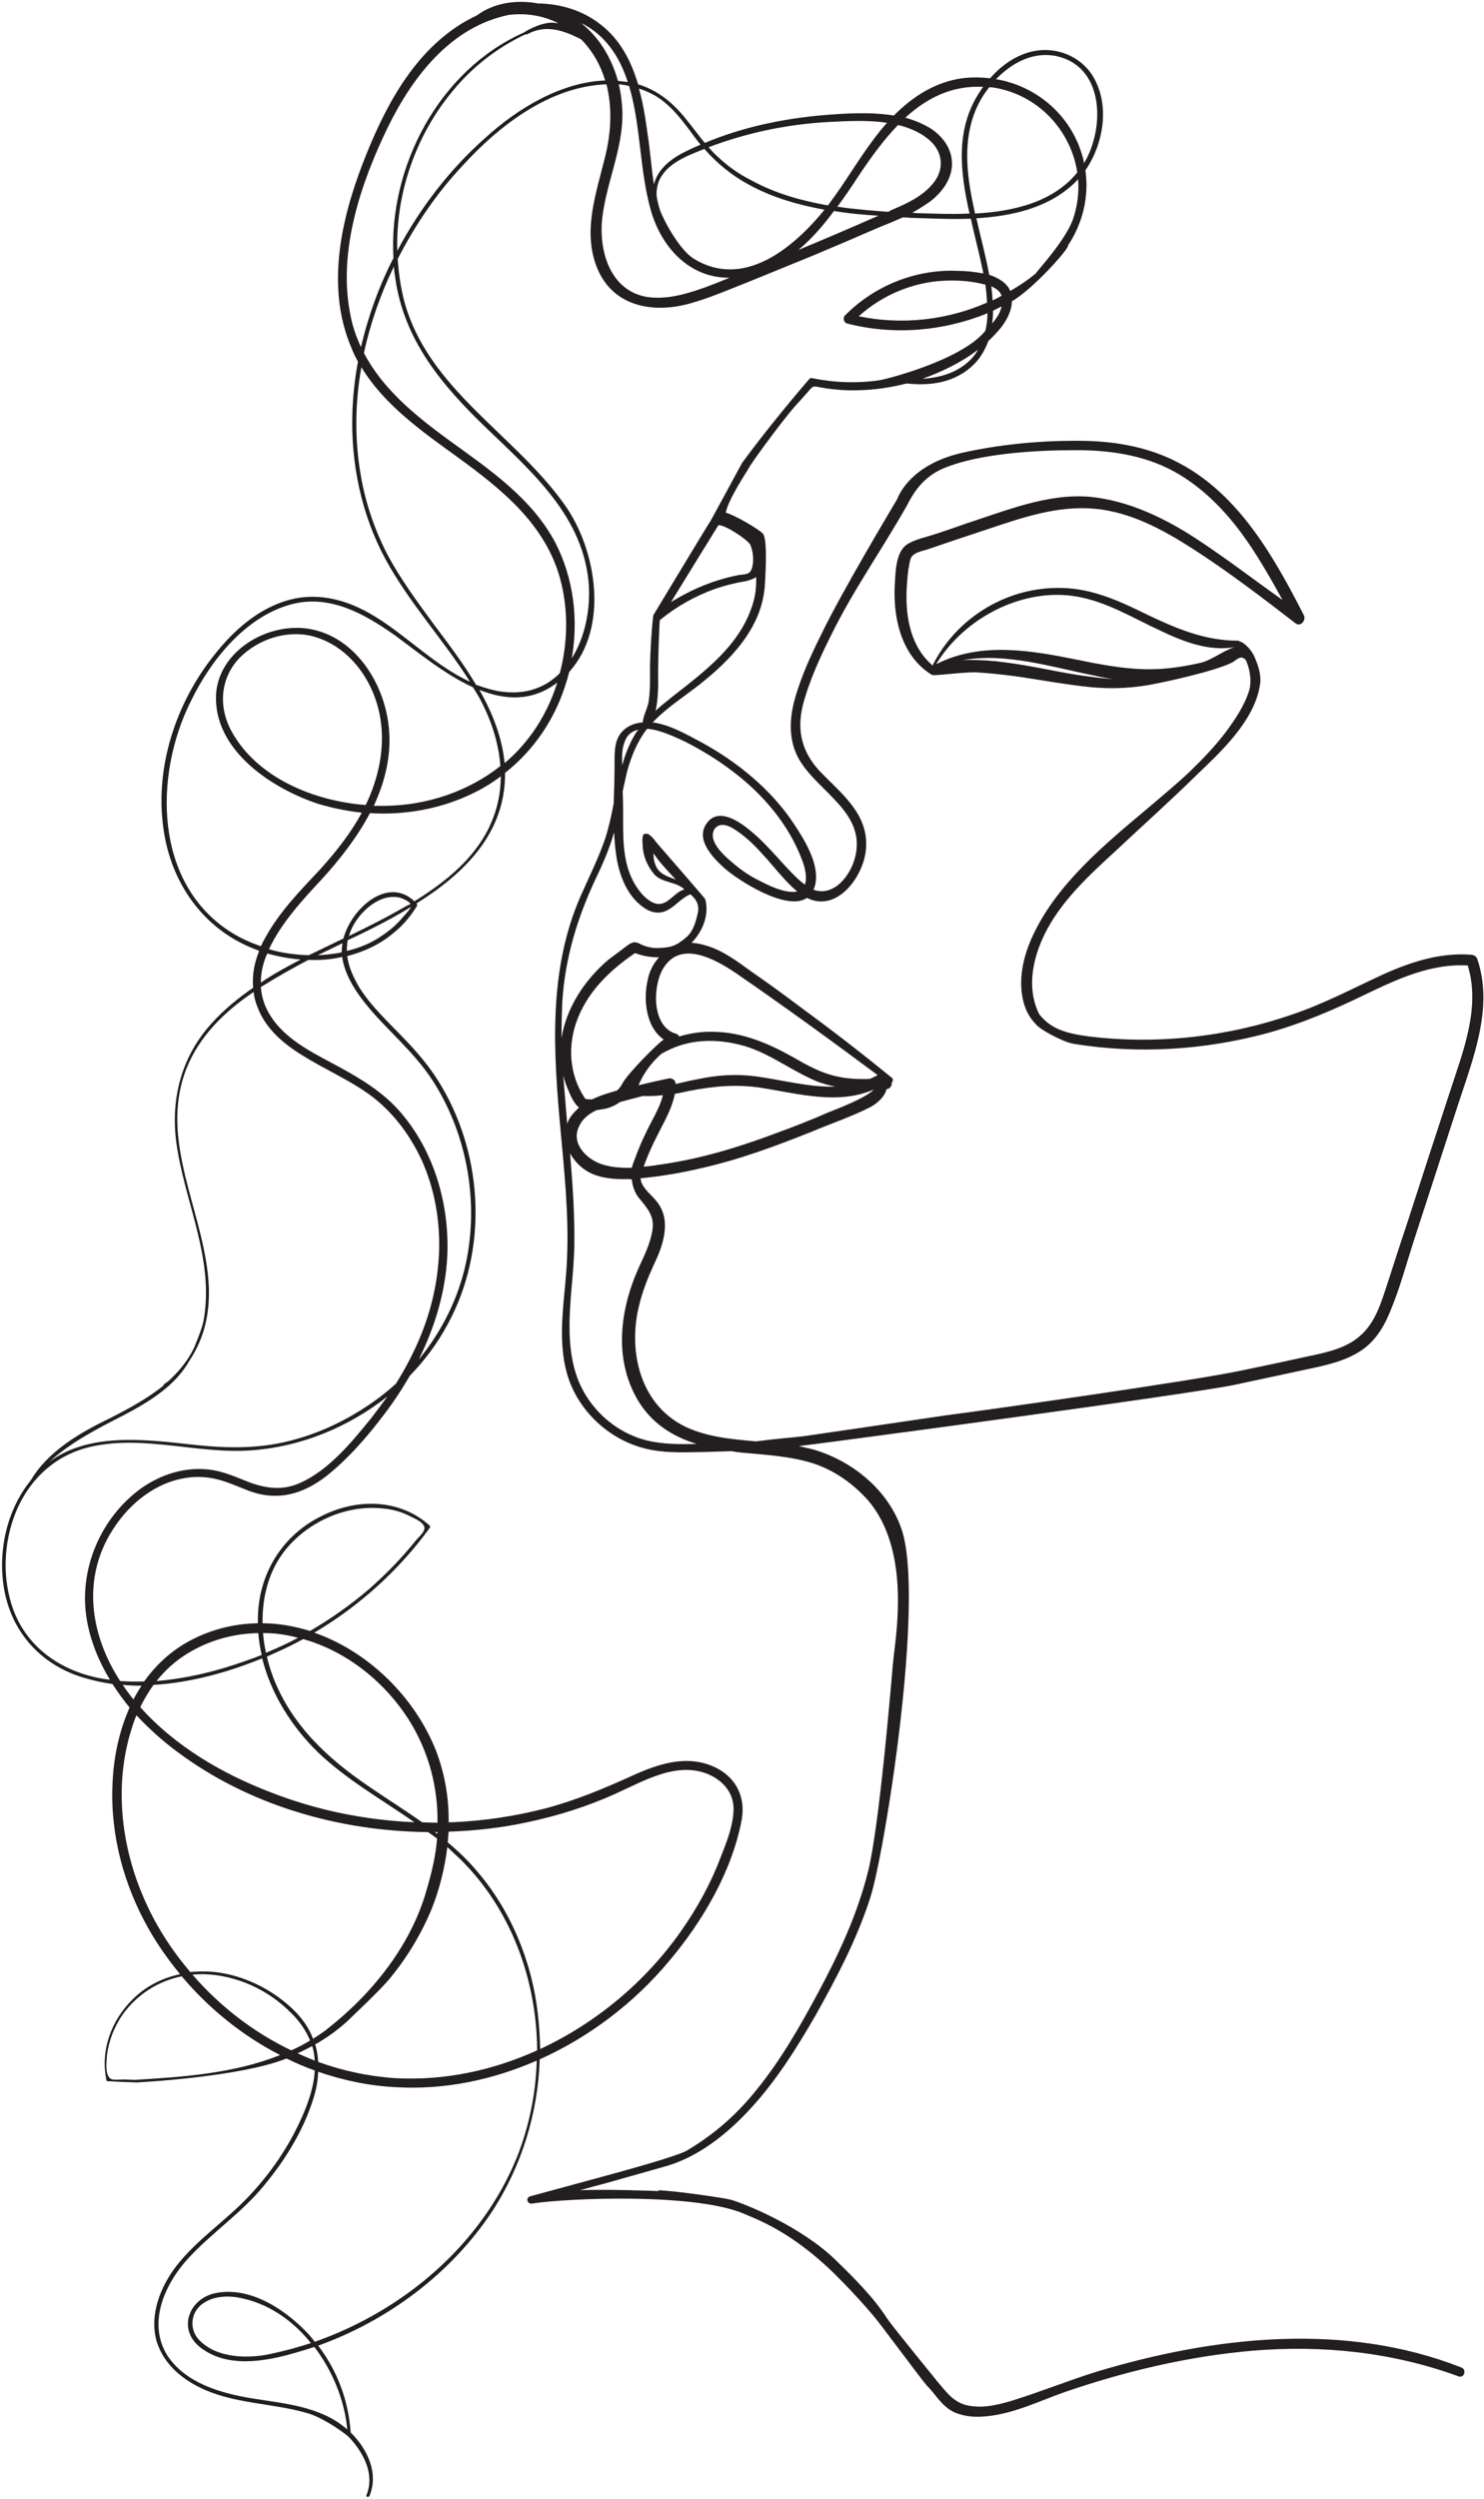 <svg xmlns="http://www.w3.org/2000/svg" viewBox="0 0 347 584" width="347" height="584"><style>.a{fill:#231f20}</style><path fill-rule="evenodd" class="a" d="m341.1 555.3c-15.5-5.7-32-7.4-48.4-6-14.9 1.3-29.6 4.8-43.6 9.6-6 2.1-12 5.1-18.4 5.7-2.5 0.3-5.1 0.1-7.5-0.9-3-1.4-4.3-4.1-6.5-6.3-1.2-1.3-11-14.6-12.4-16.2q-3.4-4-7-7.7c-5-5.2-10.5-9.8-16.8-13.2q-2.8-1.5-5.8-2.7c-11.1-5.3-42-4-50.3-2.7-1.1 0.2-1.6-1.4-0.4-1.7l16.2-4.4c4.4-1.2 18.8-5.1 20.6-6.4 6.2-3.7 11.5-8.3 16.2-14.2 5.6-6.9 10-14.6 14.2-22.4 4.9-9.1 9.3-18.5 11.8-28.6 2.6-10.4 5.3-42.9 5.8-48.5 0.4-5.2 4.6-26.1-5.9-38.2-3.5-3.9-7.9-7-12.9-8.6-5.1-1.6-10.4-1.9-15.7-2.4q-1.6-0.1-3.2-0.4-3.5 0.1-7 0.2c-5 0.1-10.1 0.3-14.9-1.3-7.7-2.5-14.1-8.8-16.5-16.6-2.7-9.1-0.4-18.5-0.1-27.7 0.4-9.8-0.6-19.5-1.5-29.3-1.7-18.5-3-37.6 4.7-55.1 2-4.5 4.2-8.9 5.8-13.6 0.8-2.6 1.4-5.3 1.9-8 0.1-3 0.2-6.1 0.2-9.2 0-2.4-0.1-5.1 1.4-7.1 1.2-1.6 3.2-2.5 5.2-2.6 0.1-1.7 1.2-3.4 1.4-5.1 0.3-2.1 0.3-4.2 0.3-6.3-0.1-4.3 0.6-13.3 0.8-13.7 3.8-6.3 12.8-21.2 13.3-21.9 0.2-0.3 7.4-13.6 7.4-13.6 5-6.8 10.3-13.3 15.7-19.6 0.2-0.3 0.6-0.3 0.9-0.2 4.9 1 10.1 1.2 15.2 0.5 0.5 0.1 19.4-4.5 25.1-11.6q0.5-2 0.5-4.1c-10.3 4.2-21.9 5.2-32.8 2.4-0.8-0.2-1.1-1.3-0.5-1.9 6.9-7 16.7-10.9 26.5-10.4 1.7 0 3.8 0.2 5.8 0.6q0-0.4-0.1-0.7c-0.8-3.9-1.9-8-2.8-12.1-4.9 0.2-9.7-0.1-14.1-0.2q-0.9-0.1-1.8-0.1c-1.8 0.8-3.7 1.6-5.5 2.3q-7.6 3.3-15.2 6.5-7.8 3.2-15.7 6.4c-4.9 1.9-9.8 4.1-14.9 5.3-8.2 1.8-16.6-0.2-20.1-8.5-3.6-8.6-0.3-17.6 1.8-26.2 1.4-5.6 1.7-11.5 0.3-16.9-13.4 0.5-25.3 9.8-33.9 19.3-5.9 6.3-10.9 13.7-14.9 21.5q0.3 5 1.5 9.8c5.6 20.7 25.7 31 37.5 47.6 7.5 10.5 10.5 28.7 1.1 39.1q-0.4 1.6-0.9 3.1c-2.6 8.2-7.5 15.3-14.1 20.5 0.1 14.1-9.5 23.5-20.7 30.5 0.1 0.2 0.2 0.4 0.1 0.6-1.5 2.4-3.3 4.6-5.6 6.4-3.1 2.6-6.8 4.3-10.7 5.3 0.3 2.5 1.4 4.9 2.8 7.3 2.8 4.5 6.9 8.2 10.5 12 3.4 3.5 6.5 7.2 8.9 11.4 9.7 16.6 10.6 38.3 1.3 55.3-2.4 4.5-5.4 8.5-8.9 12.1q-2.7 4.7-5.9 8.9c-4 5.3-8.5 10.5-13.7 14.6-5.5 4.2-11.3 5.8-17.9 3.4-3.4-1.3-6.6-2.9-10.3-3.2-2.9-0.3-5.9 0.2-8.6 1.2-5.9 2.2-10.7 6.9-13.8 12.3-6.4 11.1-4.2 23.8 2.5 34.1q2.8 0.2 5.6 0.1c2.5-3.5 5.7-6.6 9.6-8.9 5.5-3.2 11.3-4.6 17-4.7q0-0.5 0-1.1c0.1-10.4 5.7-19.6 15.2-24.1 8.1-4 18-3.9 25 2.4 0.1 0.1 0.1 0.4 0 0.5-7.2 9.9-16.5 18.3-27 24.5 12.6 4.4 23.5 15 28.5 27.7 2 5.3 3 11 2.9 16.6q0.4 0 0.8 0c7.4-0.3 14.6-1.4 21.7-3.2 7.2-1.9 13.9-4.7 20.7-7.8 5.8-2.6 12.1-4.7 18.3-2.2 5.4 2.2 8.1 7 7 12.8-2.3 12-9.2 23.7-17 32.9-8.1 9.7-18.6 17.7-30.2 22.9-0.4 12.5-4.2 24.9-11.1 35.5-9.6 14.5-24.3 25.5-40.7 31.4 4.5 5.9 7.1 12.9 7.6 20.3 3.9 3.8 6.6 9.5 4.4 14.8-0.2 0.4-0.9 0.3-0.7-0.2 2.7-6.6-3.5-12.9-4.3-13.7-1.8-1.5-5.8-4.2-9.1-5.3-7.9-2.4-16.3-2.2-24-5.4-5.2-2.2-10-5.9-11.7-11.6-1.7-6.1 0.9-12.7 4.7-17.6 4.7-6 11.2-10.3 16.5-15.8 5.3-5.5 9.7-11.9 12.8-18.9 1.5-3.4 2.8-7.1 3-10.9q-3.4-1.2-6.6-2.8c-11 4.4-34.9 5.6-35.1 5.6q-3.4-0.1-6.8-0.3c-0.1 0-0.2 0-0.2-0.2-1.5-6.9 1.1-14 6.1-18.9 3.1-3.1 6.9-5 11.1-5.9-2.7-3.3-5.2-6.8-7.3-10.5-5.8-10.2-9-21.9-8.5-33.7 0.2-6.2 1.5-12.5 4-18.1q-2.2-2.7-4-5.5-3.5-0.5-6.8-1.5c-10-3-16.9-10.7-18.6-21-1.4-8.7 0.7-18.2 6.3-25.1 4-6.8 11.6-11.2 18.5-14.5 4.3-2.2 8.8-4.6 12.6-7.7-0.1 0-0.1-0.2 0-0.2q0.5-0.4 1-0.7c2.5-2.3 4.6-4.8 6.1-7.9 0-0.1 1.7-3.9 2.2-6.3 2.6-14.5-4.5-27.7-6.4-41.8-1.3-10.3 1.3-20 8.3-27.7 2.9-3.2 6.2-5.9 9.7-8.3-0.3-2.9 0.3-5.9 1.4-8.6q-0.4-0.2-0.7-0.3c-12.3-4.6-20-15.6-21.7-28.4-2-14.2 2.9-29.1 11.7-40.2 4.6-5.9 10.6-11.3 18-13.2 5.8-1.5 11.7-0.3 17 2.4 8.7 4.4 16 12.7 25 16.8-6.2-9.8-14.2-18.4-19.8-28.7-5.6-10.4-8.1-22.3-7.7-34.2q0.2-6 1.3-11.9-0.9-1.6-1.6-3.4c-5.8-13.7-2.5-29.3 2.6-42.6 4.8-12.5 11.4-25.6 23.1-32.9q1.8-1.1 3.7-2c4.1-3 9.3-3.7 14.3-2.8 5.3 0.1 10.4 1.6 14.6 4.9 4.6 3.5 7.2 8.6 8.8 14 4.7 1.4 8.4 4.5 11.5 8.5 1.4 1.7 2.7 3.5 4.1 5.2 8.8-3.7 18.4-5.7 27.8-6.5 5-0.4 11-0.8 16.4 0.1 4.1-4.1 8.8-7.3 14.7-8.5 2.6-0.5 5.2-0.5 7.8-0.2 2.9-3.3 6.7-5.9 11.1-6.5 4.6-0.6 9.3 1.2 12.2 4.9 4.9 6.6 3.6 16.4-1 23.1 0.9 6.3-0.7 12.5-4.1 17.6 0.6 0.3-8 10.1-13.1 13 0 2.2-1.2 4.4-2.5 6.1q-1.4 1.7-3 3.2c-0.6 1.6-1.4 3.1-2.5 4.5-4.3 5-10.4 6.1-16.6 5.4q-0.2 0.1-0.4 0.1c-4.4 1.1-8.8 1.6-13.3 1.5q-3.3-0.1-6.6-0.7c-1.7-0.4-1.7-0.2-2.9 1.2q-1.4 1.6-2.8 3.1c-4 4.6-11 14.4-10.8 14.4-0.3 0.6-4.9 7.4-5.5 10.6 1.8 0.4 7.7 3.8 8.7 4.9 1.2 1.5 0.5 11.1 0.4 12.6-0.9 9.8-8.2 17.1-15.4 22.8-3.5 2.7-7.2 5.1-10.3 8.2q-0.2 0.3-0.5 0.5c4 0.5 8.1 2.9 11.5 4.7 4.2 2.3 8.2 5 11.9 8.2 3.6 3.1 6.9 6.7 9.5 10.6 2.4 3.6 5.6 8.7 5.3 13.2q-0.1 1.4-0.6 2.4c1.7 0.6 3.5 0.5 5.5-0.9 2.1-1.6 3.5-4 4.2-6.5 2.8-10.5-8.3-15.2-12.9-22.8-2.6-4.3-2.5-9.4-1.2-14.2 1.5-5.4 3.9-10.6 6.4-15.6 4.8-9.9 16.2-28.9 17.6-31.3 0.1-0.1 2.5-7.9 15.2-10.8 8.4-1.9 17.6-2.8 26.2-2.8 8.5-0.1 17.1 1.2 24.7 5.3 13.9 7.4 22.1 22 29 35.5 0.5 1.1-0.7 2.7-1.9 1.9-7.9-6.1-15.9-12.2-24.3-17.6-6.9-4.4-14.3-8.4-22.5-9.2-9-0.9-17.6 2.2-26 5q-6.7 2.2-13.4 4.5c-1.2 0.4-2.9 0.6-3.7 1.8-0.4 0.7-0.5 2-0.7 2.9q-0.3 2.3-0.4 4.7c-0.3 6.5 1 13.5 6.2 17.8q-0.1-0.2-0.1-0.2c5.7-11.3 17.8-18.5 30.5-18 7 0.2 13.3 3.1 19.4 6.1 6.9 3.3 13.6 6.2 21.4 6.2q0.3 0 0.5 0.2c1.1 0.2 2.8 2.1 3.4 3.5 1 2.3 1.7 4.5 1.3 6.7-1.3 8.5-9.6 16-14.6 20.8-6.2 6.1-12.7 11.9-19.1 17.9-6.3 5.8-12.8 11.7-16.7 19.6-2.9 6-4.1 12.8-1.2 18.6q0.5 0.6 1.1 1.2c2.8 2.8 6.9 3.5 10.7 4 15.8 1.9 32.1 0.1 47.2-5.1 7.5-2.5 14.4-6.2 21.6-9.5 6.5-2.9 13.3-5.1 20.6-4.5 0.5 0.1 1 0.4 1.2 0.9 3.9 11.3-0.9 23.2-4.4 33.9q-5.3 16.3-10.6 32.6c-1.6 5-3 10.2-5 15.1-1.5 3.9-3.5 7.5-7 9.9-3.7 2.5-8.2 3.5-12.5 4.4q-8.4 1.8-16.8 3.6c-9.2 2.1-98.4 14-102.3 14.4q1.7 0.4 3.4 0.8c9.2 2.7 17.5 9.5 20.6 18.6 5.6 16.3-4 76-7.3 86.1-3.1 9.7-7.9 18.8-12.9 27.7-4.4 7.6-9.1 15.1-15.1 21.6-5.5 6-12.5 11.6-20.6 13.7 0 0-10.9 3.1-13.8 3.9q-2.8 0.7-5.5 1.5c4.5-0.3 17.6 0.1 18.4 0.2q-0.1-0.1-0.2-0.2c3.3 0 15.7 1.8 17.1 2.2 4 1.2 16.5 6.4 24.4 14 4.2 4.1 8.9 8.7 12.1 13.7 1.8 2.6 10.8 13.5 11.8 14.8 2.3 2.7 4 5.2 7.8 5.7 3.2 0.5 6.4-0.3 9.5-1.2 6.8-2.1 13.4-4.8 20.2-6.9 27.4-8.2 57.8-11.6 85-0.9 1.3 0.5 0.7 2.5-0.6 2.1zm-275.6-75.1c-8.8-4.5-16.7-10.9-23-18.4-5.5 1.1-10.4 4.2-13.8 8.9-2 2.9-3.3 6.2-3.7 9.7-0.1 1.4-0.5 4.7 1 5.4 0.7 0.3 2.2 0.1 2.9 0.1l2.6 0.1c11.5-0.7 23.2-1.5 34-5.8zm2.6-1.1q2.3-1 4.4-2.3c-1-2.4-2.5-4.6-4.5-6.5-5.3-5.4-12.8-8.8-20.4-9q-1.3 0-2.6 0.1c6.4 7.4 14.3 13.5 23.1 17.7zm5.5 2.4q-0.1-1.8-0.6-3.4-1.7 0.9-3.4 1.7 2 0.9 4 1.7zm2.7-7.2c-0.1-0.2 18-12.5 23.6-33.2 1.1-3.8 2-7.6 2.3-11.5q-1-0.7-2.1-1.5c-20.9-0.2-42-6.3-58.7-18.8-3.4-2.5-6.6-5.4-9.5-8.5q-0.7 1.7-1.2 3.4c-3.9 12.5-2.5 26.3 2.5 38.3 2.7 6.6 6.6 12.8 11.3 18.3 2.2-0.2 4.4-0.2 6.6 0.1 6.8 1 13.3 4.4 18.1 9.3 1.8 1.9 3.2 4 4 6.2q1.6-1 3.1-2.1zm25.9-45.8q0.1-0.2 0.1-0.4-0.3 0-0.6 0 0.3 0.2 0.5 0.4zm23.3 53c-10.3 4.5-21.6 6.9-33 6.2-6.2-0.3-12.3-1.6-18.1-3.6q-0.1 3.2-1.2 6.5c-2.3 7.3-6.5 14.1-11.4 20-5.2 6.4-12 10.9-17.6 16.9-5.6 6-9.9 15.3-5 23 4.3 6.4 12.4 8.7 19.6 9.9 7.4 1.2 15.6 1.8 21.7 6.7q0.4 0.3 0.7 0.6c-0.6-6.7-3.4-13.7-7.7-19.3q-2.1 0.7-4.2 1.3c-7.2 2.1-16.2 3.8-22.6-1.3-5.3-4.3-2.4-11.4 3.8-12.6 8.2-1.6 16.6 4.1 21.9 9.9q0.6 0.7 1.2 1.5c20.8-7.3 39-22.7 47.3-43.2 2.8-7.1 4.4-14.8 4.6-22.5zm-68.2 55.7c-3-0.8-6.6-0.9-9.3 0.7-3.3 1.8-4 6.1-1.5 8.8 4.1 4.4 11.6 4.5 16.9 3.3q4.7-1 9.3-2.5c-4-5-9.3-8.8-15.4-10.3zm47.4-106.7c2.5 2.1 4.8 4.3 6.9 6.8 6.1 7.1 10.3 15.7 12.6 24.7 1.4 5.5 2 11.2 2.1 16.8 13.1-6.1 24.6-15.7 32.9-27.5 3.8-5.4 7-11.2 9.3-17.3 1.3-3.3 2.8-7 3-10.6 0.3-3.9-1.9-6.9-5.4-8.6-7.5-3.5-15.4 1.3-22.1 4.3-6.6 3-13.6 5.2-20.7 6.7-6 1.3-12.2 2-18.4 2.2q-0.1 1.3-0.2 2.5zm-0.1 1.1c-0.6 4.9-1.8 9.7-3.6 14.3-2.4 5.8-5.6 11.2-9.6 16.1-2.2 2.8-9.3 9.4-10.2 10.3-2.3 2.1-4.8 3.9-7.5 5.4q0.6 2 0.7 4.1c5.8 2.1 11.9 3.4 18.1 3.8 11.5 0.6 22.7-1.8 33.1-6.5-0.1-16.5-6.1-33-18-44.7q-1.5-1.4-3-2.8zm-33.7-48.6q-3.1 1.7-6.3 3.1-1.1 0.5-2.2 1 0.6 2.5 1.5 4.9c4.3 11.1 12.7 18.9 22.3 25.4 4.2 2.9 8.4 5.5 12.5 8.4q1.8 0.1 3.6 0.1c0.1-8.3-2-16.4-6.5-23.7-5.6-9-14.6-16.3-24.9-19.2zm19.7-56.7c-9.1 7.2-20.3 11.8-31.9 12.6-12.4 0.9-24.9-3.6-37.2-0.9-8.4 1.8-14.7 7.6-17.9 15.6-2.8 7.1-3.1 15.3-0.5 22.5 3.4 9.2 11.6 14.6 21.1 16.2q0.7 0.1 1.5 0.2c-2.6-4.3-4.5-8.9-5.4-14-2-11.7 3.2-23.9 12.8-30.8 4.6-3.2 10.2-5 15.9-4.3 3.3 0.4 6.3 1.8 9.4 3 4.1 1.5 8 1.9 12 0 6.6-3 11.9-9.5 16.3-14.9q2-2.6 3.9-5.2zm-29.2 53c3.7 0 7.5 0.7 11.1 1.8 4.8-2.8 9.5-6.1 13.7-9.7 4-3.5 7.7-7.3 11-11.4 1-1.2 2.8-2.5 1.7-3.8-0.6-0.8-2-1.4-3-1.9-1.9-1-4-1.6-6.2-1.8-8.6-1-17.6 3-23 9.7-3.9 4.9-5.4 11-5.3 17.1zm-24.8 13.5c7.3-0.6 14.5-2.4 21.1-4.8q1.8-0.6 3.5-1.3-0.6-2.5-0.8-5.1c-5.8 0.1-11.6 1.7-16.6 4.8-2.8 1.7-5.2 3.9-7.2 6.4zm-3.8 6.1c8.1 9.1 19.2 15.6 30.5 19.9 10.7 4.2 22.1 6.5 33.6 7-7.6-5.3-15.8-9.9-22.5-16.3-6.1-5.9-11-13.6-13.1-22-7.8 3.2-16.7 5.7-25.4 6.2q-1.8 2.5-3.1 5.2zm-4.1-5.2q0.5 0.7 0.9 1.3 0.8 1.1 1.6 2.1 0.9-1.7 1.9-3.2-2.2 0-4.4-0.2zm205.5-322.1q-1 0.5-2 1 0 1.5-0.2 3c1-1.2 1.9-2.5 2.2-4zm0-2.5c-0.4-1.1-1.3-1.7-2.4-2.2q0.2 1.6 0.3 3.3 1.1-0.5 2.1-1.1zm-1.3-50.6c9 1.5 16.8 7.8 19.8 16.7q0.5 1.4 0.8 2.9c5-8.4 4.7-23.1-7.1-25.1-5.2-0.8-9.9 1.8-13.5 5.5zm-67.2 15.9q0.9 1.1 2 2.1c2.4 2.3 5.1 4.2 8.1 5.7 5.5 3 11.6 4.7 17.8 5.8 1.1-1.5 2.1-2.9 3-4.2 3.4-5 6.7-10.5 10.8-15.1-4.5-0.7-9.4-0.4-13.5-0.2-9.7 0.5-19.2 2.5-28.2 5.9zm4.9 30.5c-9.3 0.1-15.9-7-18.4-15.7-2.7-9.5-2.3-19.7-5.1-29.1q-1.2-0.3-2.4-0.4 0.5 2.2 0.7 4.4c1 9.4-3.6 17.9-4.6 27.1-0.8 8 2.2 17.4 11.4 18.3 4.5 0.4 8.9-1 13.1-2.5q2.6-1 5.3-2.1zm-86.2 16.2c1.7-7.2 4.2-14.2 7.6-20.8-1.2-21.4 10.7-43.9 30.5-52.7 0-0.1 4.7-2.9 7.6-2.2q0.2 0 0.4 0c-3.6-1.8-7.6-2.4-11.6-1.9-13.5 2.8-22.4 14.4-28.2 26.2-6.4 13.2-11.7 29-8.8 43.7 0.5 2.8 1.4 5.3 2.5 7.7zm-23.4 140q0.5-1.1 1.2-2.3c3.3-5.9 8.1-10.8 12.7-15.7 3.7-4.1 7.1-8.4 9.7-13.2-3.5-0.4-7-1.1-10.3-2.1-10.5-3.5-23.6-12-23.8-24.4-0.2-10.5 11-17.6 20.7-16.6 11.3 1.2 18.6 12.4 19.7 23 0.7 6.5-0.8 12.7-3.5 18.5q1.3 0 2.6 0c9.7-0.1 19.4-3.3 27-9.3-0.4-5.5-2.2-11-5-16.1q-0.7-1.2-1.4-2.3c-6.6-3-13-8.3-18.2-12.1-7.2-5.1-15.5-9.8-24.6-7.2-10.6 3-18.6 13.1-23.2 22.6-8.7 17.4-8.6 42.8 9.7 54.1 2.1 1.3 4.4 2.3 6.7 3.1zm26.4-37.6c2.3-6.7 2.7-14 0.2-20.7-2.3-6.2-7-11.7-13.4-13.8-5.8-2-12.6-0.2-17.2 3.8-5.4 4.7-6.2 11.9-2.9 18 5.9 10.9 19.3 16.4 31.4 17.3q1.1-2.2 1.9-4.6zm-26.4 46.1c2.9-2 6.1-3.7 9.3-5.4-2.7-0.2-5.3-0.7-7.8-1.4-1 2.2-1.5 4.5-1.5 6.8zm8.7 153.1q-2.6-0.7-5.4-1-1.4-0.1-2.8-0.1 0.2 2.3 0.7 4.6 3.9-1.6 7.5-3.5zm28.8-70.9c5.2-12.9 5.9-27.6 0.2-40.5-2.8-6.1-6.9-11.6-12.4-15.6-4.9-3.5-10.5-5.9-15.6-9.1-4.4-2.7-8.6-6.2-10.5-11.3q-0.7-1.7-0.9-3.5c-6.7 4.5-12.7 10.3-15.7 17.9-5.9 15 2 29.8 4.5 44.5 1.7 9.5 0.6 17.2-3.9 23.9-3.3 5.8-9.4 9.5-15.3 12.6-6.1 3.1-12.3 6.3-17.4 10.9 8.9-6.6 21.2-5.4 32-4.2 7.7 0.9 15.3 1.3 22.9-0.4 6.7-1.5 13.1-4.3 18.9-8.1q3.9-2.5 7.3-5.6c2.3-3.7 4.3-7.5 5.9-11.5zm-18.5-88.2c-2.5 0.6-5.2 0.8-7.9 0.7-3.6 1.9-7.2 3.9-10.7 6.1q-0.2 0.1-0.4 0.2c0.2 3.1 1.4 6.1 4 9.1 3.8 4.3 9.3 6.9 14.3 9.6 5.1 2.8 10.1 5.8 14 10.2 8.1 9.1 11.8 21.7 11.3 33.8-0.4 8.5-2.9 16.8-6.7 24.4 5.4-6.6 9.3-14.3 11.1-22.8 2.9-14 0.3-29.2-7.2-41.4-3.7-6.1-8.9-10.7-13.7-15.9-3.5-3.9-7.3-8.6-8.1-14zm37.1-42.2q-3.3 2.5-7.2 4.3c-7.3 3.4-15.4 4.8-23.4 4.3-3 5.7-7.1 10.9-11.3 15.5-4.2 4.5-9.5 10.2-12.3 16.3 3 0.9 6.2 1.3 9.3 1.4 2.7-1.3 5.4-2.6 8.1-3.9 1.9-7.1 10.4-14.6 16.6-8.7 6.6-4.1 12.9-9 16.7-15.8 2.4-4.3 3.5-8.9 3.5-13.4zm-21 30.5c-3.2 2-6.4 3.7-9.6 5.3q-2.6 1.3-5.2 2.5-0.2 1.3-0.2 2.5c3-0.7 5.9-1.9 8.4-3.7 1.8-1.2 3.4-2.6 4.8-4.3 0.3-0.3 1.5-1.6 1.8-2.3zm-1.1-0.2q0.5-0.2 1-0.5c-0.5-0.7-1.8-1.2-2.3-1.4-4.5-1.2-9 2.7-11 6.3q-0.7 1.2-1.1 2.6c4.6-2.2 9.1-4.5 13.4-7zm-14.9 8.7q-2.9 1.4-5.8 2.8 2.1-0.1 4.1-0.4 0.8-0.1 1.5-0.3 0 0 0-0.1 0-1 0.2-2zm50.2-60.9c-5.9 4.5-12.2 4.1-18.2 1.7 3 5.3 5.3 11 5.9 17.1 2.4-2 4.5-4.3 6.4-6.9 2.6-3.6 4.6-7.7 5.9-11.9zm0.7-24.2c-3.5-12.8-13.6-20.9-23.9-28.4-8.3-6-17.2-12.2-22.6-21.1-1.5 8.4-1.6 17-0.1 25.5 1.1 6.3 3.2 12.5 6.2 18.3 3.1 5.8 7.1 11.2 11 16.5 3.3 4.4 6.8 9 9.7 13.9 1.9 0.7 3.9 1.3 5.9 1.6 5.9 0.8 10.4-1 13.7-4.3 1.9-7.2 2-14.9 0.1-22zm-38.6-70.5q-0.2-1.2-0.3-2.5c-3.1 6.4-5.5 13.2-7 20.2 4.4 8.4 12 14.6 19.8 20.3 9.4 6.8 19.5 13.6 25 24.1 4.2 8.2 5.4 17.8 3.8 26.9 3-4.7 4.3-11 4-16.8-1-16.1-13.2-26.6-24.1-37.1-10.3-9.9-19.2-20.5-21.2-35.1zm49.1-46c-1-3.4-2.8-6.7-5.5-9.5q-0.2-0.1-0.4-0.3 0 0-0.1 0c-4-2-8-3.3-12.2-1q-0.2 0.1-0.4 0c-6.6 3.1-12.4 7.6-17 13.2-8.6 10.3-13.4 23.9-13 37.4 5.3-10 12.3-19.1 20.7-26.5 7.4-6.7 17.5-12.9 27.9-13.3zm3 0.1q0.9 0.1 1.8 0.2 0.3 0 0.5 0.1 0-0.2-0.1-0.3c-1.7-5.2-4.7-10-9.5-12.8q-0.6-0.4-1.3-0.7c4.3 3.4 7.1 8.2 8.6 13.5zm4.9 1.8c1.2 4.1 1.7 8.4 2.3 12.5 0.4 3.1 0.7 6.5 1.2 9.9 0.9-3.6 4-6 7.2-7.6q1.8-0.9 3.7-1.7-1.3-1.6-2.5-3.3c-2.4-3.2-4.8-6.2-8.2-8.2q-1.8-1-3.7-1.6zm43.4 28.3c-6.1-1.1-12.1-2.8-17.6-5.8-4.1-2.2-7.5-5-10.5-8.4-4 1.6-9 3.4-10.7 7.7-0.4 1.2-0.6 2.5-0.4 3.7q0.3 1.6 0.8 3.1c1.1 2.8 4.7 9.3 7.9 11.2 11.5 7 23-2.3 30.5-11.5zm12.6 1.4c-3.4-0.2-6.9-0.5-10.4-1.1-2.4 3.3-5.2 6.5-8.3 9.1q9.4-3.9 18.7-8zm12.9-7.7c2.5-3.1 2.2-7.1-0.8-9.8-2.1-1.9-4.7-3-7.5-3.7-3.5 3.6-6.5 7.8-9.3 12-1.5 2.3-3.1 4.7-4.9 7.1 4 0.6 8 0.9 11.9 1.2q0.4-0.2 0.7-0.4c3.6-1.5 7.5-3.3 9.9-6.4zm8.4 7.2c-2.2-9.8-3.4-19.8 2.5-28.6q0.3-0.5 0.7-1c-7.4-0.4-13.3 2.7-18.2 7.2 2.2 0.6 4.3 1.5 6.2 2.7 2.6 1.8 4.6 4.5 4.7 7.8 0.1 3.7-2.2 6.8-5 9-1.4 1-2.8 1.9-4.3 2.7q0.4 0 0.9 0.1c3.9 0.1 8.2 0.3 12.5 0.1zm1.3 0c9.1-0.5 18.3-2.7 23.9-9.6-1.5-9.9-9.3-18.4-20-19.9q-0.3 0-0.6 0-0.7 0.9-1.3 1.8c-4.2 6.5-4.4 14-3.2 21.6q0.5 3 1.2 6.1zm2.8 20.8q-0.1-2.1-0.4-4.2-0.3-0.1-0.5-0.1c-3.5-0.9-7.1-1-10.7-0.7-6.8 0.7-13.3 3.6-18.4 8.2 10.1 2.1 20.7 0.9 30-3.2zm0.5-6.5c1.7 0.6 3.3 1.4 4.3 2.7q0.4 0.5 0.6 1.1 3.2-1.8 6-4.1c0-0.3 7.2-7.9 8.8-13 1-3 1.3-6.1 1.1-9q-0.5 0.5-0.9 0.9c-6.1 5.8-14.5 7.7-22.9 8.2 1 4.4 2.2 8.8 3 13.2zm-15.6 24.3c3.7-0.2 7.4-1.2 10.3-3.6q1.7-1.4 2.7-3.2c-3.9 3-8.5 5.2-13 6.8zm-38.9 248.3c3.7-0.5 7.4-0.8 11.1-1.2 2.7-0.4 26.8-3.9 33.4-4.9 6.5-0.8 57.7-8 69.2-10.5q7.8-1.6 15.5-3.3c4.3-0.9 9-1.9 12.3-5 3.4-3.1 4.7-7.7 6.1-11.9q2.4-7.5 4.9-15 4.9-15.2 9.9-30.4c3-9.2 7-19.3 4-29-8.5-0.5-16.3 3.1-23.8 6.7-7.6 3.7-15.3 7-23.4 9.2-14.3 3.8-29.6 4.9-45 2.4-2.4-0.4-8-3.4-8.8-4.6-1.5-1.5-2.5-3.4-3-5.7-1.2-5.3 0.3-11 2.7-15.8 5.6-11.5 16.5-20.6 26.2-28.7 3.4-2.9 6.8-5.7 10-8.7 3-2.9 5.9-5.9 8.5-9.3 2.2-3 4.4-6.2 5.5-9.8 0.9-3.1-0.6-7.1-1-7.3-1-0.7-1.4-0.3-2.8 0.7-3.8 2.1-16.7 4.8-17.3 4.9-5.5 1.2-11 1.5-16.6 0.9-5.7-0.6-11.4-1.7-17.1-2.5-3-0.4-6-0.7-9-0.9-3-0.1-9.9 0.9-10.4 0.6-7-4.3-9-12.9-8.7-20.5 0.2-3.1 0.1-8.1 2.9-10 1.9-1.2 4.5-1.7 6.6-2.4q3.7-1.2 7.3-2.5c9.3-3 19.1-7.1 29-6.2 8.9 0.9 17.2 4.9 24.6 9.7 6.9 4.5 13.5 9.6 20.3 14.4-3-5.4-6-10.7-9.6-15.6-4.3-5.8-9.5-11-15.9-14.5-7.2-3.9-15.5-5-23.6-4.9-8.2 0-21.7 0.7-30.1 4.2-5.8 2.4-7.8 7.3-8.9 9.2-6.5 11.3-12.2 19.2-17.4 29.7-2.6 5.2-5.2 10.8-6.7 16.6-1.4 5.8-0.2 10.7 3.8 15.1 5 5.3 11.6 10 11 18.2-0.4 6.5-6.8 15.2-13.8 11.6-4.7 3.3-16.3-4.2-19.5-7.1-2.6-2.4-6.7-6.6-3.9-10.4 2.8-3.8 7.8-0.2 10.4 2 4 3.3 7.1 7.5 10.9 11.1q0.8 0.7 1.6 1.3c0.6-1.6 0-4.1-0.6-5.6-3.1-8.4-9.2-15.5-16.2-20.8-3.5-2.7-7.3-5-11.2-7-2.2-1-5.8-2.8-8.9-3-2.3 3-3.7 6.4-4.7 10.1q-0.5 2.2-1 4.5 0.1 2.4 0.1 4.9c0 5.3-0.2 11 2.2 15.8 1 2 2.8 4.5 5 5.4 2.7 1 4.1-1.6 6.2-2.8q0.4-0.2 0.9-0.4c-1.8-1.8-5.4-1.5-7.1-3.6-2.9-3.6-2.6-6.6-2.7-8.1 0.1-0.3 0-0.5 0.1-0.7 0.2-0.6 0.4-0.7 1.3-0.5 1.3 0.9 1.6 1.7 2.1 2.2 4 4.6 11.2 12.9 11.2 13 1 3.6-0.6 7.6-3.2 10.2q1.7 0.1 3.6 0.7c3.9 1.2 7.2 3.7 10.5 6.1q5.5 3.8 10.8 7.8c7.5 5.5 14.8 11.1 22 17 0.3 0.3 0.2 0.8-0.1 1.1 0.1 0.6-0.3 1.4-1.2 1.5q0 0 0 0c-0.4 1.7-2.1 3.3-3.8 4.2-4.3 2.2-9.1 3.8-13.6 5.7-8.5 3.4-17.1 6.6-26.1 8.6q-6.3 1.5-12.8 2.2-0.6 0.1-1.2 0.1c0 2.1 2.7 4 3.8 5.5 1.6 2 2.1 4.4 1.8 7-0.3 2.8-1.4 5.4-2.6 7.9-1.4 3.1-2.6 6.1-3.4 9.5-2.6 10.6 0.3 23.1 10.9 28.2 5.1 2.4 10.8 2.9 16.5 3.4zm-23.5-170.7c1.2-1.2 2.6-2.2 3.9-3.3 7.3-5.7 15.3-11.6 18.5-20.7 0.9-2.4 1.2-4.9 1.1-7.3-0.3 0.4-2.1 1-3 1.1q-3.4 0.6-6.6 1.7c-4.7 1.7-9 4.1-12.9 7.3-0.1 0.1-0.5 9.9-0.4 14.8 0 1.6-0.1 4.2-0.6 6.4zm136.5-15.2q0.1 0 0.1-0.1 0 0.1-0.1 0.1zm-70.9 4.3q0.1 0 0.2-0.1c10.4-5.2 22.1-3.1 33-0.9 6.3 1.3 12.7 2.5 19.3 2.1 3-0.2 6.2-0.7 9.2-1.4 2.5-0.5 5.5-2.9 8.1-3.7-6 1.1-12.1-1.3-17.5-3.9-6.3-2.9-12.4-6.7-19.4-7.9-12.5-2.2-26.3 4.9-32.9 15.8zm37.2 2.7c-10.2-2-20.9-5.5-31.2-3.6q0.9-0.1 1.7-0.1c2.9 0 5.8 0.2 8.6 0.6 5.6 0.7 11.1 2 16.7 2.9 2.8 0.4 5.6 0.8 8.5 1q-2.2-0.3-4.3-0.8zm-110.6 20.9c0.7-2.6 1.7-5.1 3.1-7.4q0.3-0.5 0.7-0.9c-1.5 0.3-2.7 1.2-3.3 3-0.6 1.6-0.6 3.5-0.5 5.3zm-14.2 63.8c1.1-7.1 5.4-13.6 10.9-18.3q1.6-1.2 3.2-2.4c0.7-0.5 1.8-1.5 2.7-1.7 0.9-0.2 1.8 0.6 2.6 0.8 1.1 0.4 2.3 0.6 3.6 0.5 2.6-0.1 3.9-0.5 6.3-2.6q0.1 0 0.1-0.1c1.4-1.3 2-3.4 2.4-5.2 0.5-1.8-0.1-3.2-1.3-4.3-0.4-0.5-0.6-0.2-0.9-0.1-1.5 0.8-3.1 2.4-3.9 2.9-1.9 1.4-3.8 1.5-5.8 0.4-4.6-2.7-6.6-8.3-7.2-13.3q-0.3-2.3-0.4-4.7c-1.1 3.8-2.6 7.3-4.3 10.8-4.3 9.2-7.1 18.3-7.8 28.5q-0.2 4.4-0.2 8.8zm20.1-13.4c0.4-2.2 1.4-4.1 2.7-5.5-1.9 0-3.8-0.3-5.6-1-5.6 3.8-10.7 8.6-13.3 15-2.6 6.3-2.2 13.5 1.7 19.1q0.8 0.1 1.5 0.1c1.5-0.7 3.1-1.3 4.6-1.7q0.7-0.2 1.3-0.4 0.8-0.7 1.4-1.9c1.5-2.5 8.2-9.2 9.5-10-4.1-2.8-4.8-9.1-3.8-13.7zm3.3 17c-2.3 2-4.2 4.5-5.4 7.4 2.4-0.6 4.7-1.1 7-1.6 0.8-0.2 1.7 0.4 1.7 1.3 1.7-0.4 3.3-0.8 5-1.1 4.6-1 9-1.3 13.7-0.7 6 0.8 12.4 2.6 18.6 2.4-1.9-0.4-3.8-0.9-5.6-1.8-5.7-2.6-10.6-6.5-16.8-8-5.3-1.3-10.9-1.3-16 1q-1.1 0.5-2.2 1.1zm-19.3 17c-2.1 4.3 2.3 8.2 6.2 9.1 1.9 0.5 4 0.6 6.1 0.6q0.4-1.3 0.9-2.5c1.1-3 2.4-5.8 3.9-8.6 1-1.9 2-3.8 2.5-5.9q-2.3 0.3-4.7 0.2-2.7 0.7-5.3 1.4-1.4 1-3.1 1.5c-0.7 0.1-1.5 0.3-2.4 0.4-1.7 0.8-3.3 2-4.1 3.8zm15.1 9.4q0.1 0 0.1 0c1.6-0.1 3.1-0.4 4.6-0.6 8.8-1.3 17.4-3.9 25.7-7 4.4-1.6 8.8-3.3 13.1-5.2 1-0.4 8.5-3.2 10.3-5.2-8.3 3.6-17.5 1-26.2-0.4-5.8-0.9-11.2-0.4-16.9 0.7q-1.7 0.4-3.4 0.7c-0.4 2.1-1.3 4.2-2.3 6.2-1.7 3.3-3.4 6.5-4.7 10q-0.1 0.4-0.3 0.8zm54.4-21.2q0.1-0.1 0.3-0.2c-10.9-8.1-21.9-16.1-33.1-23.8-4.9-3.3-13.2-8-17.2-0.8-2.3 4.2-2.5 13.4 3.3 15 0.3 0.1 0.5 0.3 0.6 0.6 2.6-0.8 5.4-1.2 8.1-1.1 6.7 0.1 12.8 2.7 18.5 5.9 3.3 1.9 6.5 3.7 10.2 4.5 2.6 0.6 5.2 0.7 7.8 0.6q0.7-0.3 1.5-0.7zm-70.2 8.1q0.3-0.4 0.7-0.7c-1.3-1-2.1-3.1-2.7-4.5q-0.6-1.4-1-3c0.3 3.7 0.6 7.4 0.9 11q0 0.2 0 0.3c0.4-1.1 1.1-2.2 2.1-3.1zm28.2 77.9c-5.5-1.7-10.5-4.7-13.8-10.3-5.7-9.7-4.1-21.4 0.4-31.2 1.2-2.6 2.5-5.3 3-8.1 0.7-3.6-1.1-5.4-3.2-8-0.7-0.9-1.3-2.3-1.5-3.7-0.1-0.7 0-0.5-1-0.6-2.8 0.1-5.7-0.1-8.3-1.2-2.3-1-4.1-2.8-5.2-4.8 0.6 7.2 1.1 14.5 1 21.7-0.2 9.5-2.5 19.6 0.1 28.9 2.2 8 8.8 14.5 16.9 16.5 3.8 0.9 7.8 0.9 11.6 0.8zm-6-196.7c4.8-3 10.1-5.2 15.7-6.3 1.8-0.3 2.8 0 3.3-1.9 0.4-1.7 0.2-3.5-0.4-5.1-0.3-1-5.7-4.7-7.5-4.7-0.7 1.1-8.4 13.6-11.1 18zm-4.1 58.7c0 0.9 0.1 1.7 0.4 2.5 0.7 2.2 2.6 2.8 4.5 3.5q0.2 0.1 0.3 0.1c-1.8-1.9-3.7-3.9-5.2-6.1zm25.6 0.3c-1.7-1.9-3.5-3.7-5.6-5.2-0.9-0.6-1.8-1.3-2.9-1.6-2.4-0.7-3.8 1.3-3 3.5 0.8 2.2 3.2 4.2 5 5.7 1.8 1.5 3.8 2.8 5.9 3.8 2.1 1.1 5.3 2.6 7.8 2.5q0.5 0 0.8-0.1c-3-2.5-5.4-5.8-8-8.6z"></path></svg>